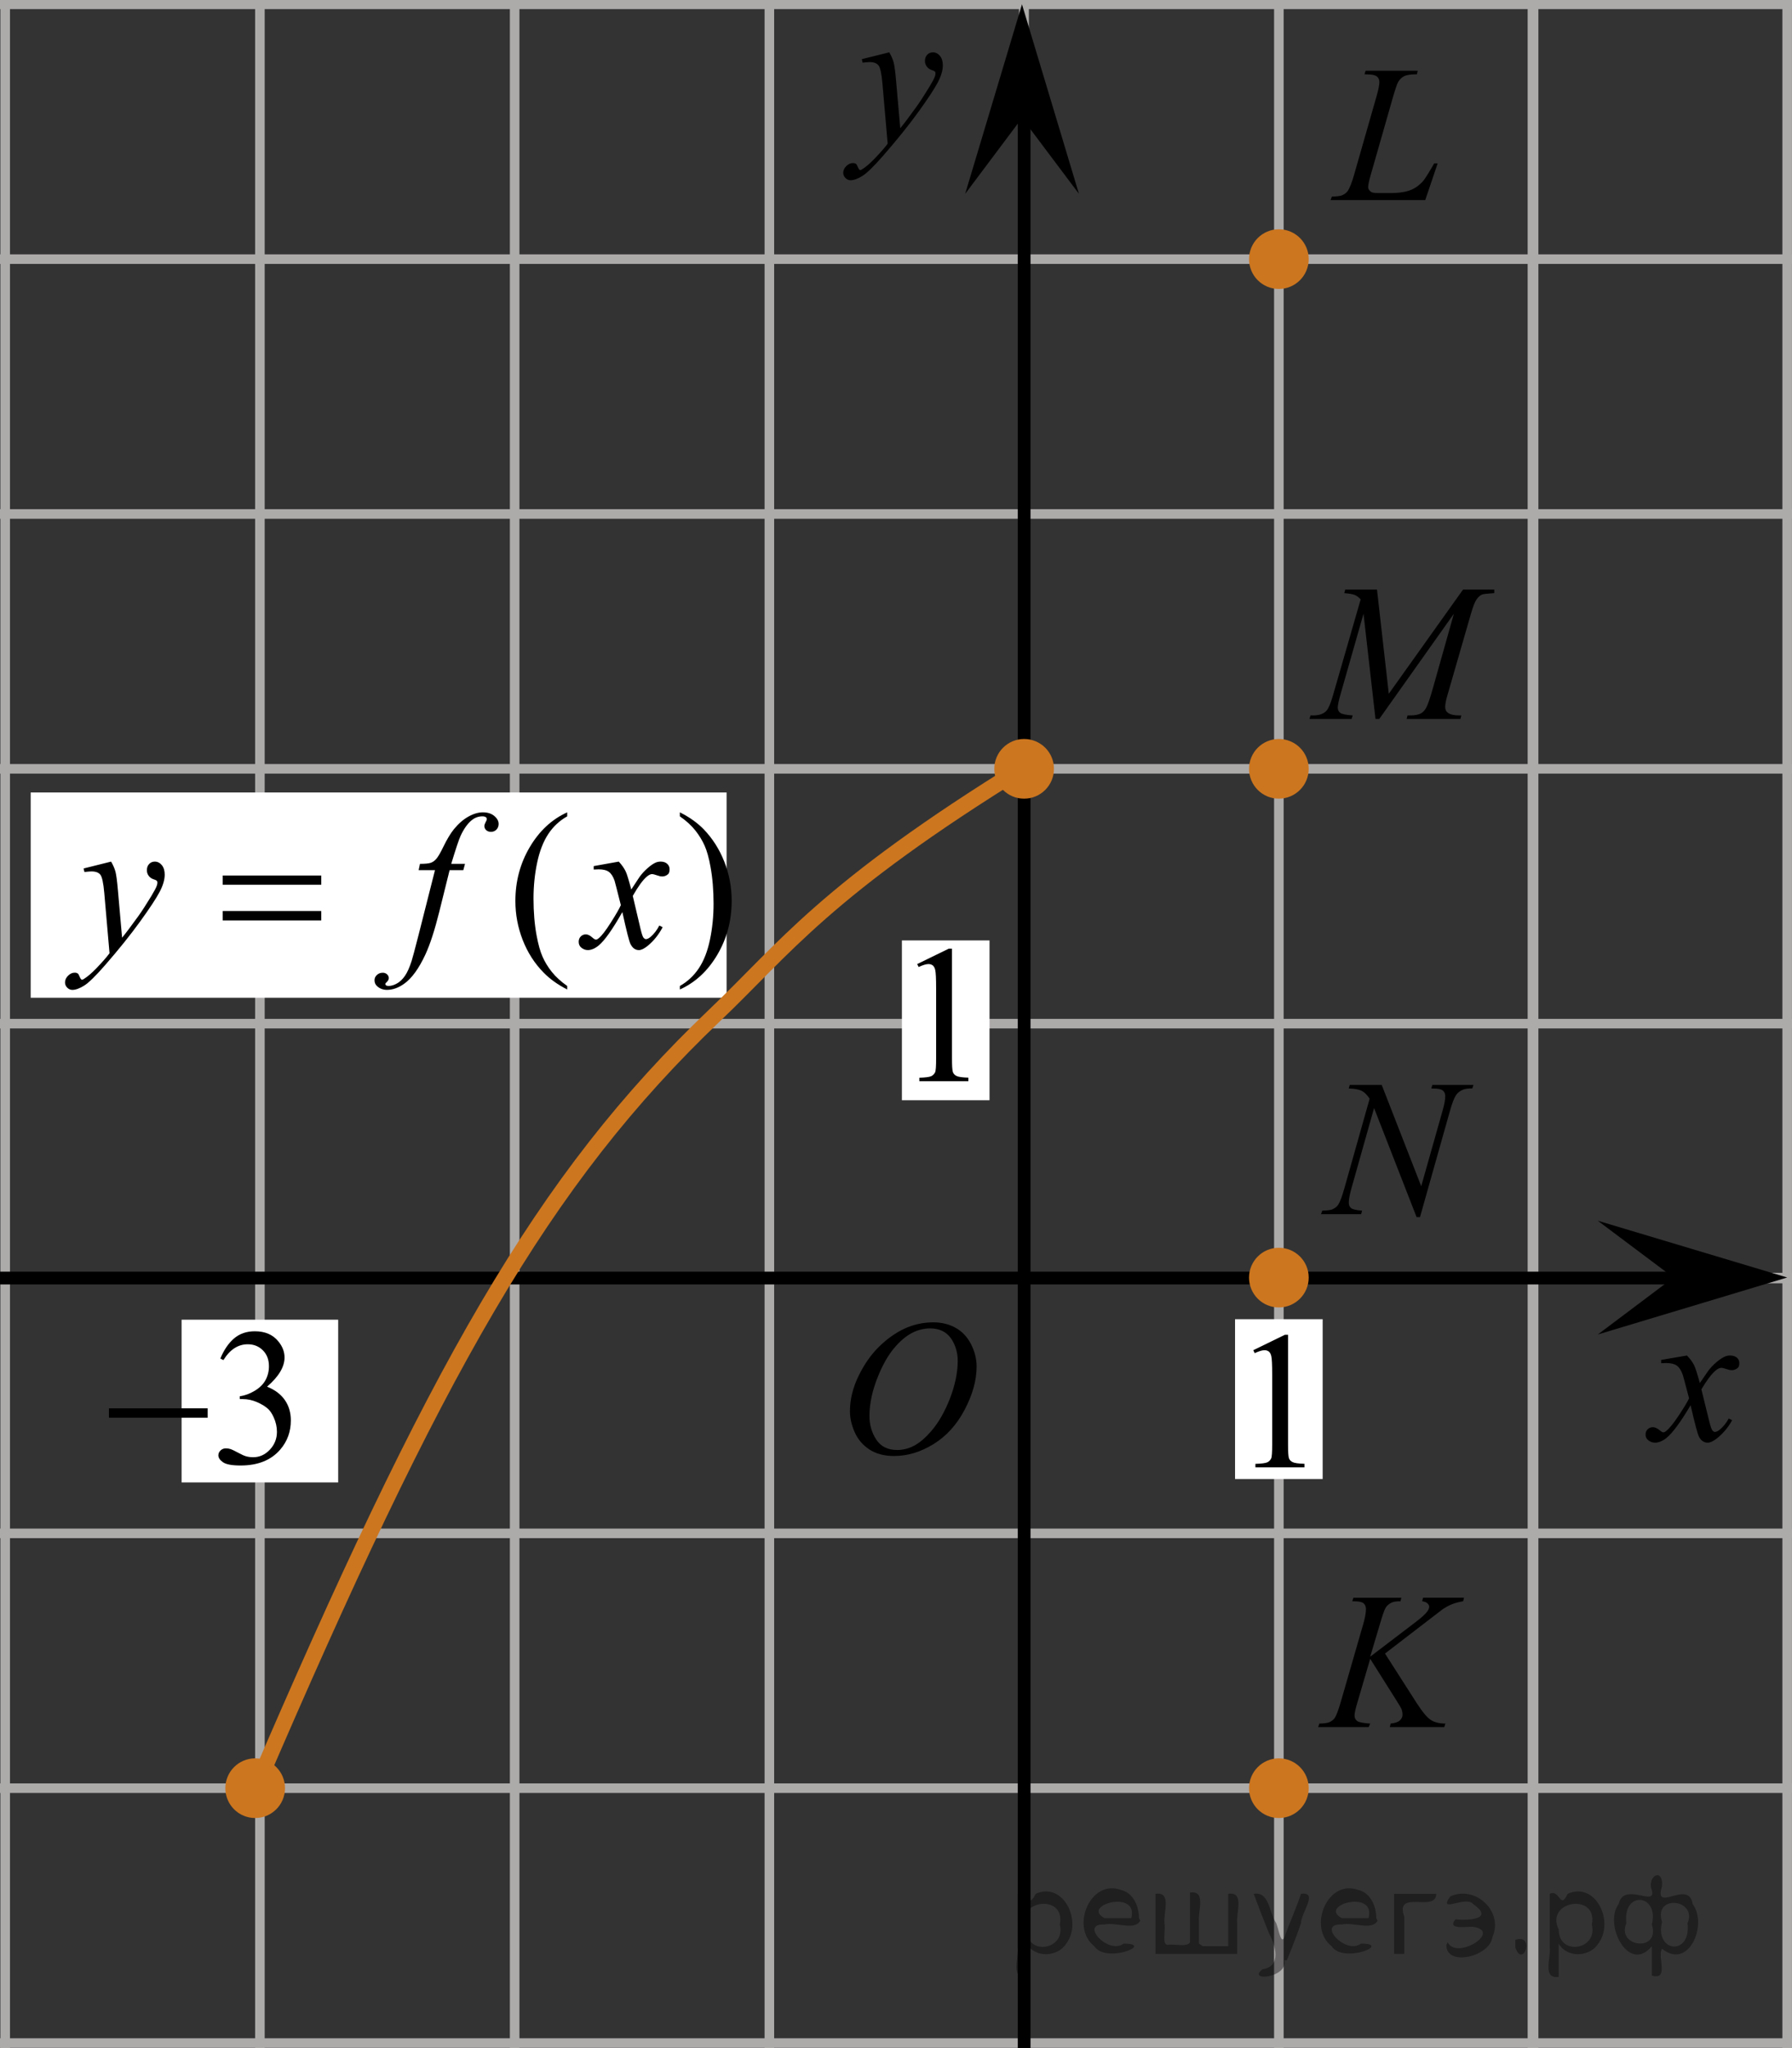 <?xml version="1.0" encoding="utf-8"?>
<!-- Generator: Adobe Illustrator 16.0.0, SVG Export Plug-In . SVG Version: 6.00 Build 0)  -->
<!DOCTYPE svg PUBLIC "-//W3C//DTD SVG 1.1//EN" "http://www.w3.org/Graphics/SVG/1.1/DTD/svg11.dtd">
<svg version="1.1" id="Слой_1" xmlns="http://www.w3.org/2000/svg" xmlns:xlink="http://www.w3.org/1999/xlink" x="0px" y="0px"
	 width="140.458px" height="160.46px" viewBox="-98.771 -49.582 140.458 160.46"
	 enable-background="new -98.771 -49.582 140.458 160.46" xml:space="preserve">
<rect x="-98.771" y="-49.582" width="140.458" height="160.46" fill="#333333" stroke="none"/>
<g>
	<g>
		
			<line fill="none" stroke="#ADAAAA" stroke-width="0.75" stroke-miterlimit="10" x1="-201.134" y1="-89.179" x2="246.566" y2="-89.179"/>
		
			<line fill="none" stroke="#ADAAAA" stroke-width="0.75" stroke-miterlimit="10" x1="-201.134" y1="-69.212" x2="246.566" y2="-69.212"/>
		
			<line fill="none" stroke="#ADAAAA" stroke-width="0.75" stroke-miterlimit="10" x1="-201.134" y1="-49.244" x2="246.566" y2="-49.244"/>
		
			<line fill="none" stroke="#ADAAAA" stroke-width="0.75" stroke-miterlimit="10" x1="-201.134" y1="-29.279" x2="246.566" y2="-29.279"/>
		
			<line fill="none" stroke="#ADAAAA" stroke-width="0.75" stroke-miterlimit="10" x1="-201.134" y1="-9.312" x2="246.566" y2="-9.312"/>
		
			<line fill="none" stroke="#ADAAAA" stroke-width="0.75" stroke-miterlimit="10" x1="-201.134" y1="10.655" x2="246.566" y2="10.655"/>
		
			<line fill="none" stroke="#ADAAAA" stroke-width="0.75" stroke-miterlimit="10" x1="-201.134" y1="30.621" x2="246.566" y2="30.621"/>
		
			<line fill="none" stroke="#ADAAAA" stroke-width="0.75" stroke-miterlimit="10" x1="-201.134" y1="50.588" x2="246.566" y2="50.588"/>
		
			<line fill="none" stroke="#ADAAAA" stroke-width="0.75" stroke-miterlimit="10" x1="-201.134" y1="70.556" x2="246.566" y2="70.556"/>
		
			<line fill="none" stroke="#ADAAAA" stroke-width="0.75" stroke-miterlimit="10" x1="-201.134" y1="90.521" x2="246.566" y2="90.521"/>
		
			<line fill="none" stroke="#ADAAAA" stroke-width="0.75" stroke-miterlimit="10" x1="-201.134" y1="110.49" x2="246.566" y2="110.49"/>
		
			<line fill="none" stroke="#ADAAAA" stroke-width="0.75" stroke-miterlimit="10" x1="-201.134" y1="130.457" x2="246.566" y2="130.457"/>
	</g>
	<g>
		
			<line fill="none" stroke="#ADAAAA" stroke-width="0.75" stroke-miterlimit="10" x1="-198.198" y1="137.003" x2="-198.198" y2="-94.679"/>
		
			<line fill="none" stroke="#ADAAAA" stroke-width="0.75" stroke-miterlimit="10" x1="-178.232" y1="137.003" x2="-178.232" y2="-94.679"/>
		
			<line fill="none" stroke="#ADAAAA" stroke-width="0.75" stroke-miterlimit="10" x1="-158.264" y1="137.003" x2="-158.264" y2="-94.679"/>
		
			<line fill="none" stroke="#ADAAAA" stroke-width="0.75" stroke-miterlimit="10" x1="-138.301" y1="137.003" x2="-138.301" y2="-94.679"/>
		
			<line fill="none" stroke="#ADAAAA" stroke-width="0.75" stroke-miterlimit="10" x1="-118.335" y1="137.003" x2="-118.335" y2="-94.679"/>
		
			<line fill="none" stroke="#ADAAAA" stroke-width="0.75" stroke-miterlimit="10" x1="-98.365" y1="137.003" x2="-98.365" y2="-94.679"/>
		
			<line fill="none" stroke="#ADAAAA" stroke-width="0.75" stroke-miterlimit="10" x1="-78.4" y1="137.003" x2="-78.4" y2="-94.679"/>
		
			<line fill="none" stroke="#ADAAAA" stroke-width="0.75" stroke-miterlimit="10" x1="-58.432" y1="137.003" x2="-58.432" y2="-94.679"/>
		
			<line fill="none" stroke="#ADAAAA" stroke-width="0.75" stroke-miterlimit="10" x1="-38.468" y1="137.003" x2="-38.468" y2="-94.679"/>
		
			<line fill="none" stroke="#ADAAAA" stroke-width="0.75" stroke-miterlimit="10" x1="-18.502" y1="137.003" x2="-18.502" y2="-94.679"/>
		
			<line fill="none" stroke="#ADAAAA" stroke-width="0.75" stroke-miterlimit="10" x1="1.467" y1="137.003" x2="1.467" y2="-94.679"/>
		
			<line fill="none" stroke="#ADAAAA" stroke-width="0.75" stroke-miterlimit="10" x1="21.434" y1="137.003" x2="21.434" y2="-94.679"/>
		<g>
			
				<line fill="none" stroke="#ADAAAA" stroke-width="0.75" stroke-miterlimit="10" x1="21.342" y1="137.652" x2="21.342" y2="-94.031"/>
			
				<line fill="none" stroke="#ADAAAA" stroke-width="0.75" stroke-miterlimit="10" x1="41.309" y1="137.652" x2="41.309" y2="-94.031"/>
			
				<line fill="none" stroke="#ADAAAA" stroke-width="0.75" stroke-miterlimit="10" x1="61.278" y1="137.652" x2="61.278" y2="-94.031"/>
			
				<line fill="none" stroke="#ADAAAA" stroke-width="0.75" stroke-miterlimit="10" x1="81.24" y1="137.652" x2="81.24" y2="-94.031"/>
			
				<line fill="none" stroke="#ADAAAA" stroke-width="0.75" stroke-miterlimit="10" x1="101.207" y1="137.652" x2="101.207" y2="-94.031"/>
			
				<line fill="none" stroke="#ADAAAA" stroke-width="0.75" stroke-miterlimit="10" x1="121.176" y1="137.652" x2="121.176" y2="-94.031"/>
			
				<line fill="none" stroke="#ADAAAA" stroke-width="0.75" stroke-miterlimit="10" x1="141.143" y1="137.652" x2="141.143" y2="-94.031"/>
			
				<line fill="none" stroke="#ADAAAA" stroke-width="0.75" stroke-miterlimit="10" x1="161.107" y1="137.652" x2="161.107" y2="-94.031"/>
			
				<line fill="none" stroke="#ADAAAA" stroke-width="0.75" stroke-miterlimit="10" x1="181.076" y1="137.652" x2="181.076" y2="-94.031"/>
			
				<line fill="none" stroke="#ADAAAA" stroke-width="0.75" stroke-miterlimit="10" x1="201.043" y1="137.652" x2="201.043" y2="-94.031"/>
			
				<line fill="none" stroke="#ADAAAA" stroke-width="0.75" stroke-miterlimit="10" x1="221.01" y1="137.652" x2="221.01" y2="-94.031"/>
			
				<line fill="none" stroke="#ADAAAA" stroke-width="0.75" stroke-miterlimit="10" x1="240.975" y1="137.652" x2="240.975" y2="-94.031"/>
		</g>
	</g>
</g>
<line fill="none" stroke="#ADAAAA" stroke-width="0.75" stroke-miterlimit="10" x1="-78.55" y1="50.517" x2="61.58" y2="50.517"/>
<line fill="none" stroke="#ADAAAA" stroke-width="0.75" stroke-miterlimit="10" x1="-18.527" y1="90.611" x2="-18.527" y2="-49.511"/>
<line fill="none" stroke="#000000" stroke-miterlimit="10" x1="-18.499" y1="130.457" x2="-18.499" y2="-41.819"/>
<polygon points="-18.665,-40.335 -23.12,-34.395 -18.668,-49.244 -14.204,-34.399 "/>
<line fill="none" stroke="#000000" stroke-miterlimit="10" x1="-122.304" y1="50.552" x2="33.884" y2="50.552"/>
<g>
	<g>
		<g>
			<g>
				<g>
					<g>
						<g>
							<g>
								<g>
									<g>
										<g>
											<g>
												<g>
													<g>
														<g>
															<g>
																<g>
																	<g>
																		<g>
																			<g>
																				<defs>
																					<rect id="SVGID_1_" x="-35.1" y="50.517" width="16.439" height="17.872"/>
																				</defs>
																				<clipPath id="SVGID_2_">
																					<use xlink:href="#SVGID_1_"  overflow="visible"/>
																				</clipPath>
																				<g clip-path="url(#SVGID_2_)">
																					<path d="M-25.618,54.023c0.66,0,1.247,0.145,1.76,0.435c0.513,0.287,0.908,0.715,1.196,1.274
																						c0.288,0.562,0.438,1.145,0.438,1.755c0,1.07-0.312,2.195-0.935,3.379
																						c-0.619,1.181-1.438,2.075-2.438,2.694c-1,0.617-2.027,0.935-3.103,0.935
																						c-0.771,0-1.414-0.174-1.938-0.517c-0.52-0.346-0.895-0.793-1.145-1.355
																						c-0.245-0.562-0.368-1.103-0.368-1.632c0-0.939,0.23-1.853,0.676-2.771
																						c0.445-0.912,0.98-1.679,1.605-2.29c0.623-0.611,1.289-1.084,1.994-1.415
																						C-27.162,54.19-26.412,54.023-25.618,54.023z M-25.868,54.496c-0.488,0-0.98,0.123-1.439,0.367
																						c-0.464,0.244-0.938,0.645-1.395,1.194c-0.462,0.555-0.875,1.277-1.241,2.177
																						c-0.452,1.103-0.68,2.146-0.68,3.123c0,0.695,0.181,1.312,0.535,1.853
																						c0.353,0.54,0.901,0.814,1.645,0.814c0.443,0,0.893-0.111,1.313-0.332
																						c0.434-0.225,0.875-0.605,1.346-1.141c0.584-0.676,1.07-1.534,1.478-2.579
																						c0.397-1.05,0.602-2.022,0.602-2.931c0-0.671-0.186-1.265-0.535-1.774
																						C-24.61,54.756-25.15,54.496-25.868,54.496z"/>
																				</g>
																			</g>
																		</g>
																	</g>
																</g>
															</g>
														</g>
													</g>
												</g>
											</g>
										</g>
									</g>
								</g>
							</g>
						</g>
					</g>
				</g>
			</g>
		</g>
	</g>
</g>
<g>
	<g>
		<path d="M-29.069-45.482c0.168,0.287,0.282,0.559,0.348,0.81c0.062,0.251,0.129,0.744,0.19,1.477l0.322,3.661
			c0.295-0.354,0.722-0.923,1.279-1.696c0.271-0.377,0.604-0.892,1-1.54c0.238-0.397,0.388-0.676,0.44-0.833
			c0.028-0.078,0.044-0.161,0.044-0.244c0-0.058-0.019-0.102-0.053-0.136c-0.033-0.032-0.124-0.074-0.271-0.123
			c-0.145-0.048-0.266-0.135-0.358-0.262c-0.095-0.127-0.146-0.271-0.146-0.435c0-0.204,0.062-0.367,0.18-0.491
			c0.115-0.124,0.265-0.188,0.439-0.188c0.216,0,0.398,0.093,0.553,0.271c0.15,0.181,0.23,0.431,0.23,0.748
			c0,0.392-0.132,0.84-0.397,1.343c-0.267,0.503-0.772,1.276-1.527,2.318s-1.669,2.178-2.743,3.408
			c-0.739,0.848-1.289,1.383-1.647,1.603c-0.355,0.221-0.665,0.331-0.92,0.331c-0.148,0-0.284-0.059-0.398-0.175
			c-0.115-0.117-0.174-0.252-0.174-0.406c0-0.192,0.08-0.37,0.237-0.527c0.159-0.156,0.332-0.236,0.521-0.236
			c0.099,0,0.18,0.021,0.242,0.065c0.038,0.024,0.081,0.098,0.129,0.212c0.047,0.117,0.089,0.195,0.129,0.234
			c0.021,0.025,0.055,0.037,0.088,0.037c0.028,0,0.081-0.025,0.153-0.074c0.271-0.169,0.585-0.436,0.94-0.804
			c0.471-0.486,0.817-0.883,1.044-1.19l-0.411-4.718c-0.066-0.779-0.172-1.253-0.31-1.421
			c-0.137-0.168-0.366-0.253-0.69-0.253c-0.103,0-0.287,0.015-0.552,0.044l-0.065-0.275L-29.069-45.482z"/>
	</g>
</g>
<path fill="none" stroke="#0A990A" stroke-width="1.25" stroke-linecap="round" stroke-linejoin="round" stroke-miterlimit="8" d="
	M-78.763-49.818"/>
<path fill="none" stroke="#0A990A" stroke-width="1.25" stroke-linecap="round" stroke-linejoin="round" stroke-miterlimit="8" d="
	M-78.763-49.818"/>
<path fill="none" stroke="#0A990A" stroke-width="1.25" stroke-linecap="round" stroke-linejoin="round" stroke-miterlimit="8" d="
	M-81.951-54.271"/>
<path fill="none" stroke="#0A990A" stroke-width="1.25" stroke-linecap="round" stroke-linejoin="round" stroke-miterlimit="8" d="
	M-80.903-52.52"/>
<path fill="#CC761F" d="M-18.502,8.317c-1.285,0-2.335,1.045-2.335,2.338c0,1.29,1.041,2.338,2.335,2.338
	c1.291,0,2.341-1.044,2.341-2.338C-16.158,9.362-17.208,8.317-18.502,8.317L-18.502,8.317z"/>
<g>
	<g>
		<path d="M33.454,56.622c0.248,0.255,0.436,0.51,0.564,0.767c0.09,0.177,0.237,0.639,0.445,1.389l0.669-0.971
			c0.179-0.235,0.394-0.46,0.645-0.673c0.254-0.215,0.478-0.358,0.668-0.438c0.121-0.049,0.259-0.074,0.402-0.074
			c0.217,0,0.389,0.059,0.52,0.168c0.129,0.112,0.19,0.25,0.19,0.412c0,0.19-0.037,0.315-0.113,0.382
			c-0.141,0.123-0.303,0.186-0.482,0.186c-0.105,0-0.221-0.022-0.342-0.066c-0.238-0.078-0.397-0.118-0.478-0.118
			c-0.121,0-0.267,0.069-0.434,0.206c-0.312,0.255-0.688,0.748-1.124,1.48l0.623,2.529
			c0.097,0.388,0.179,0.617,0.242,0.693c0.064,0.077,0.132,0.115,0.194,0.115c0.104,0,0.229-0.057,0.371-0.169
			c0.277-0.229,0.519-0.521,0.713-0.881l0.269,0.131c-0.317,0.579-0.726,1.059-1.213,1.439
			c-0.278,0.217-0.517,0.323-0.705,0.323c-0.283,0-0.513-0.152-0.679-0.463c-0.105-0.19-0.325-1.014-0.659-2.471
			c-0.789,1.328-1.423,2.184-1.895,2.563c-0.31,0.245-0.606,0.369-0.895,0.369c-0.202,0-0.39-0.069-0.556-0.213
			c-0.121-0.106-0.185-0.252-0.185-0.435c0-0.161,0.058-0.296,0.167-0.403c0.109-0.108,0.247-0.162,0.409-0.162
			s0.334,0.079,0.519,0.234c0.131,0.111,0.231,0.17,0.301,0.17c0.064,0,0.143-0.04,0.235-0.119
			c0.236-0.189,0.564-0.588,0.972-1.206c0.411-0.619,0.68-1.065,0.807-1.338
			c-0.312-1.191-0.48-1.821-0.512-1.891c-0.113-0.317-0.269-0.546-0.453-0.678
			c-0.189-0.131-0.464-0.197-0.826-0.197c-0.116,0-0.25,0.005-0.398,0.016v-0.262L33.454,56.622z"/>
	</g>
</g>
<polygon points="32.4,50.513 26.459,46.059 41.309,50.509 26.467,54.974 "/>
<rect x="-28.079" y="24.1" fill="#FFFFFF" width="6.867" height="12.521"/>
<g>
	<g>
		<path d="M-26.88,25.952l2.478-1.209h0.248v8.598c0,0.569,0.021,0.927,0.068,1.065
			c0.047,0.142,0.145,0.248,0.297,0.317c0.145,0.073,0.457,0.116,0.919,0.128v0.279h-3.842v-0.273
			c0.478-0.014,0.793-0.055,0.938-0.123c0.145-0.071,0.23-0.176,0.295-0.296c0.06-0.12,0.082-0.486,0.082-1.103
			v-5.496c0-0.74-0.021-1.217-0.071-1.427c-0.033-0.16-0.104-0.277-0.189-0.353
			c-0.098-0.071-0.203-0.107-0.338-0.107c-0.189,0-0.439,0.077-0.771,0.23L-26.88,25.952z"/>
	</g>
</g>
<rect x="-84.536" y="53.816" fill="#FFFFFF" width="12.271" height="12.75"/>
<rect x="-96.365" y="12.508" fill="#FFFFFF" width="54.544" height="16.083"/>
<g>
	<g>
		<g>
			<defs>
				<rect id="SVGID_3_" x="-96.365" y="10.784" width="58.911" height="20.837"/>
			</defs>
			<clipPath id="SVGID_4_">
				<use xlink:href="#SVGID_3_"  overflow="visible"/>
			</clipPath>
			<g clip-path="url(#SVGID_4_)">
				<path d="M-54.313,27.669v0.275c-0.74-0.378-1.358-0.82-1.855-1.328c-0.707-0.721-1.252-1.571-1.634-2.553
					c-0.382-0.98-0.573-1.997-0.573-3.052c0-1.542,0.375-2.948,1.126-4.22c0.75-1.27,1.728-2.18,2.936-2.727
					v0.314c-0.604,0.338-1.099,0.801-1.486,1.388s-0.677,1.332-0.868,2.231c-0.191,0.901-0.287,1.84-0.287,2.822
					c0,1.065,0.081,2.031,0.243,2.901c0.127,0.686,0.281,1.237,0.463,1.652c0.182,0.415,0.426,0.815,0.732,1.198
					C-55.209,26.955-54.808,27.32-54.313,27.669z"/>
				<path d="M-45.483,14.379v-0.314c0.746,0.372,1.366,0.814,1.862,1.32c0.701,0.727,1.243,1.578,1.626,2.556
					c0.383,0.978,0.574,1.996,0.574,3.056c0,1.542-0.374,2.948-1.122,4.22c-0.748,1.27-1.728,2.18-2.94,2.727
					v-0.275c0.604-0.344,1.101-0.808,1.49-1.392c0.39-0.585,0.68-1.328,0.868-2.231
					c0.19-0.902,0.284-1.844,0.284-2.824c0-1.06-0.081-2.026-0.243-2.902c-0.123-0.686-0.277-1.236-0.46-1.649
					c-0.184-0.412-0.427-0.81-0.732-1.193C-44.58,15.093-44.982,14.727-45.483,14.379z"/>
			</g>
		</g>
	</g>
	<g>
		<g>
			<defs>
				<rect id="SVGID_5_" x="-96.365" y="10.784" width="58.911" height="20.837"/>
			</defs>
			<clipPath id="SVGID_6_">
				<use xlink:href="#SVGID_5_"  overflow="visible"/>
			</clipPath>
			<g clip-path="url(#SVGID_6_)">
				<path d="M-90.062,17.924c0.166,0.288,0.282,0.559,0.346,0.81s0.128,0.745,0.191,1.481l0.323,3.671
					c0.295-0.358,0.722-0.927,1.282-1.702c0.27-0.377,0.603-0.893,1-1.544c0.24-0.398,0.388-0.677,0.441-0.836
					c0.03-0.079,0.045-0.161,0.045-0.246c0-0.055-0.018-0.1-0.052-0.134c-0.034-0.036-0.124-0.077-0.269-0.123
					c-0.144-0.048-0.265-0.135-0.36-0.262s-0.144-0.273-0.144-0.436c0-0.203,0.059-0.368,0.177-0.492
					c0.117-0.124,0.265-0.186,0.441-0.186c0.216,0,0.399,0.091,0.552,0.273c0.151,0.182,0.228,0.432,0.228,0.75
					c0,0.393-0.132,0.842-0.397,1.347c-0.266,0.505-0.775,1.279-1.531,2.324c-0.755,1.045-1.67,2.184-2.744,3.417
					c-0.741,0.851-1.291,1.387-1.648,1.608c-0.358,0.221-0.665,0.332-0.92,0.332c-0.152,0-0.286-0.059-0.401-0.176
					c-0.115-0.116-0.173-0.252-0.173-0.406c0-0.194,0.08-0.371,0.239-0.53s0.332-0.238,0.519-0.238
					c0.099,0,0.18,0.022,0.243,0.067c0.039,0.024,0.082,0.096,0.129,0.212c0.046,0.117,0.089,0.195,0.128,0.235
					c0.025,0.025,0.055,0.037,0.089,0.037c0.029,0,0.081-0.024,0.154-0.074c0.27-0.169,0.584-0.438,0.942-0.806
					c0.471-0.488,0.819-0.886,1.045-1.194l-0.412-4.731c-0.069-0.781-0.172-1.256-0.31-1.425
					c-0.137-0.169-0.368-0.254-0.691-0.254c-0.103,0-0.287,0.015-0.552,0.045l-0.066-0.276L-90.062,17.924z"/>
				<path d="M-62.324,18.102l-0.133,0.493h-1.074l-0.81,3.261c-0.358,1.438-0.719,2.548-1.082,3.335
					c-0.514,1.109-1.069,1.875-1.663,2.298c-0.451,0.323-0.902,0.485-1.353,0.485c-0.294,0-0.544-0.09-0.751-0.269
					c-0.151-0.125-0.227-0.286-0.227-0.485c0-0.159,0.062-0.297,0.188-0.414c0.125-0.119,0.278-0.175,0.46-0.175
					c0.132,0,0.244,0.042,0.335,0.126c0.091,0.085,0.136,0.181,0.136,0.291c0,0.109-0.052,0.212-0.154,0.306
					c-0.079,0.069-0.118,0.121-0.118,0.157c0,0.045,0.018,0.08,0.052,0.104c0.044,0.035,0.113,0.052,0.206,0.052
					c0.211,0,0.433-0.068,0.666-0.202c0.233-0.134,0.44-0.334,0.622-0.601c0.182-0.266,0.352-0.65,0.515-1.152
					c0.068-0.209,0.253-0.898,0.552-2.067l1.28-5.051h-1.28l0.103-0.493c0.407,0,0.691-0.028,0.854-0.086
					s0.31-0.167,0.445-0.329c0.135-0.16,0.31-0.464,0.525-0.907c0.29-0.597,0.567-1.06,0.832-1.388
					c0.363-0.442,0.744-0.774,1.145-0.996c0.399-0.222,0.776-0.332,1.129-0.332c0.373,0,0.673,0.096,0.898,0.287
					c0.226,0.191,0.338,0.399,0.338,0.623c0,0.174-0.056,0.321-0.169,0.44c-0.114,0.119-0.258,0.179-0.435,0.179
					c-0.151,0-0.275-0.045-0.371-0.134c-0.096-0.09-0.144-0.197-0.144-0.321c0-0.079,0.032-0.178,0.096-0.295
					c0.064-0.116,0.096-0.195,0.096-0.234c0-0.07-0.022-0.122-0.066-0.157c-0.064-0.05-0.157-0.074-0.279-0.074
					c-0.31,0-0.587,0.1-0.832,0.298c-0.328,0.264-0.623,0.677-0.883,1.24c-0.133,0.293-0.375,1.022-0.729,2.185
					h1.082V18.102L-62.324,18.102z"/>
				<path d="M-50.271,17.924c0.24,0.259,0.422,0.518,0.545,0.776c0.088,0.179,0.232,0.648,0.434,1.41l0.648-0.985
					c0.171-0.238,0.38-0.466,0.625-0.683s0.461-0.364,0.648-0.444c0.118-0.049,0.248-0.074,0.39-0.074
					c0.21,0,0.379,0.058,0.504,0.172s0.188,0.254,0.188,0.418c0,0.189-0.037,0.318-0.11,0.388
					c-0.138,0.124-0.295,0.186-0.471,0.186c-0.103,0-0.214-0.022-0.332-0.067c-0.231-0.079-0.385-0.119-0.463-0.119
					c-0.118,0-0.258,0.069-0.42,0.209c-0.304,0.259-0.667,0.759-1.089,1.5l0.604,2.566
					c0.093,0.393,0.172,0.628,0.235,0.705c0.064,0.077,0.128,0.115,0.191,0.115c0.102,0,0.223-0.057,0.361-0.171
					c0.269-0.23,0.501-0.527,0.691-0.895l0.258,0.134c-0.309,0.587-0.702,1.075-1.177,1.463
					c-0.271,0.219-0.498,0.328-0.685,0.328c-0.275,0-0.493-0.156-0.655-0.47
					c-0.102-0.194-0.316-1.03-0.64-2.507c-0.766,1.348-1.379,2.216-1.84,2.603
					c-0.299,0.249-0.589,0.373-0.868,0.373c-0.196,0-0.376-0.072-0.537-0.216c-0.118-0.109-0.177-0.257-0.177-0.44
					c0-0.164,0.054-0.301,0.161-0.41c0.108-0.109,0.241-0.165,0.398-0.165c0.157,0,0.324,0.08,0.501,0.239
					c0.127,0.114,0.226,0.172,0.294,0.172c0.059,0,0.135-0.04,0.229-0.12c0.231-0.189,0.544-0.597,0.941-1.224
					c0.398-0.626,0.657-1.079,0.78-1.357c-0.304-1.209-0.469-1.848-0.493-1.918
					c-0.112-0.323-0.26-0.552-0.441-0.686c-0.182-0.134-0.449-0.201-0.802-0.201
					c-0.113,0-0.243,0.005-0.391,0.015v-0.269L-50.271,17.924z"/>
			</g>
		</g>
	</g>
	<g>
		<g>
			<defs>
				<rect id="SVGID_7_" x="-96.365" y="10.784" width="58.911" height="20.837"/>
			</defs>
			<clipPath id="SVGID_8_">
				<use xlink:href="#SVGID_7_"  overflow="visible"/>
			</clipPath>
			<g clip-path="url(#SVGID_8_)">
				<path d="M-81.318,19.013h7.727v0.724h-7.727V19.013z M-81.318,21.795h7.727v0.739h-7.727V21.795z"/>
			</g>
		</g>
	</g>
</g>
<path fill="#CC761F" d="M-78.773,88.183c-1.285,0-2.335,1.045-2.335,2.338c0,1.291,1.041,2.338,2.335,2.338
	c1.291,0,2.341-1.043,2.341-2.338C-76.429,89.228-77.48,88.183-78.773,88.183L-78.773,88.183z"/>
<g>
	<g>
		<defs>
			<rect id="SVGID_9_" x="-93.029" y="51.152" width="20.582" height="18.078"/>
		</defs>
		<clipPath id="SVGID_10_">
			<use xlink:href="#SVGID_9_"  overflow="visible"/>
		</clipPath>
		<g clip-path="url(#SVGID_10_)">
			<path d="M-81.501,56.859c0.285-0.683,0.644-1.209,1.08-1.58c0.435-0.371,0.977-0.557,1.625-0.557
				c0.801,0,1.415,0.265,1.842,0.792c0.324,0.394,0.486,0.815,0.486,1.263c0,0.736-0.457,1.499-1.371,2.286
				c0.614,0.244,1.078,0.593,1.393,1.046c0.315,0.453,0.472,0.985,0.472,1.598c0,0.876-0.275,1.636-0.825,2.277
				c-0.717,0.837-1.756,1.255-3.117,1.255c-0.673,0-1.131-0.084-1.375-0.254c-0.243-0.169-0.365-0.351-0.365-0.545
				c0-0.144,0.058-0.272,0.173-0.381c0.116-0.109,0.254-0.164,0.416-0.164c0.123,0,0.248,0.019,0.376,0.06
				c0.084,0.024,0.273,0.115,0.567,0.273c0.295,0.158,0.498,0.25,0.612,0.281c0.182,0.055,0.376,0.082,0.582,0.082
				c0.501,0,0.937-0.196,1.308-0.589c0.371-0.394,0.557-0.86,0.557-1.398c0-0.393-0.086-0.776-0.258-1.149
				c-0.127-0.279-0.268-0.491-0.42-0.635c-0.211-0.198-0.501-0.379-0.87-0.541s-0.744-0.243-1.127-0.243h-0.236
				v-0.224c0.388-0.05,0.777-0.191,1.168-0.426s0.674-0.516,0.851-0.844c0.177-0.329,0.266-0.69,0.266-1.083
				c0-0.513-0.159-0.927-0.476-1.244s-0.711-0.474-1.183-0.474c-0.762,0-1.398,0.413-1.909,1.239L-81.501,56.859z"/>
		</g>
	</g>
	<g>
		<defs>
			<rect id="SVGID_11_" x="-93.029" y="51.152" width="20.582" height="18.078"/>
		</defs>
		<clipPath id="SVGID_12_">
			<use xlink:href="#SVGID_11_"  overflow="visible"/>
		</clipPath>
		<g clip-path="url(#SVGID_12_)">
			<path d="M-90.233,60.758h7.738v0.739h-7.738V60.758z"/>
		</g>
	</g>
</g>
<rect x="-1.967" y="53.777" fill="#FFFFFF" width="6.867" height="12.521"/>
<g>
	<g>
		<path d="M-0.539,56.206l2.478-1.209h0.248v8.598c0,0.569,0.021,0.927,0.068,1.065
			c0.047,0.142,0.145,0.248,0.297,0.317c0.145,0.073,0.457,0.116,0.919,0.128v0.279h-3.842v-0.273
			c0.478-0.014,0.793-0.055,0.938-0.123c0.145-0.071,0.23-0.176,0.295-0.296c0.06-0.12,0.082-0.486,0.082-1.103
			v-5.496c0-0.74-0.021-1.217-0.071-1.427c-0.033-0.16-0.104-0.277-0.189-0.353
			c-0.098-0.071-0.203-0.107-0.338-0.107c-0.189,0-0.439,0.077-0.771,0.23L-0.539,56.206z"/>
	</g>
</g>
<path fill="none" stroke="#CC761F" stroke-width="1.25" stroke-linecap="round" stroke-linejoin="round" stroke-miterlimit="10" d="
	M-78.77,90.611c14.135-32.863,22.434-47.708,36.044-60.674c5.424-5.168,8.647-9.816,24.225-19.413"/>
<path fill="#CC761F" d="M1.464-31.618c-1.285,0-2.335,1.045-2.335,2.338c0,1.29,1.041,2.338,2.335,2.338
	c1.291,0,2.341-1.044,2.341-2.338C3.808-30.573,2.758-31.618,1.464-31.618L1.464-31.618z"/>
<path fill="#CC761F" d="M1.464,8.317c-1.285,0-2.335,1.045-2.335,2.338c0,1.29,1.041,2.338,2.335,2.338
	c1.291,0,2.341-1.044,2.341-2.338C3.808,9.362,2.757,8.317,1.464,8.317L1.464,8.317z"/>
<path fill="#CC761F" d="M1.464,48.179c-1.285,0-2.335,1.045-2.335,2.338c0,1.29,1.041,2.338,2.335,2.338
	c1.291,0,2.341-1.044,2.341-2.338C3.808,49.224,2.757,48.179,1.464,48.179L1.464,48.179z"/>
<path fill="#CC761F" d="M1.464,88.183c-1.285,0-2.335,1.045-2.335,2.338c0,1.291,1.041,2.338,2.335,2.338
	c1.291,0,2.341-1.043,2.341-2.338C3.808,89.228,2.758,88.183,1.464,88.183L1.464,88.183z"/>
<g>
	<defs>
		<polygon id="SVGID_13_" points="1.974,88.521 19.861,88.521 19.861,71.822 1.974,71.822 1.974,88.521 		"/>
	</defs>
	<clipPath id="SVGID_14_">
		<use xlink:href="#SVGID_13_"  overflow="visible"/>
	</clipPath>
	<g clip-path="url(#SVGID_14_)">
		<path d="M9.786,79.972l2.483,3.879c0.444,0.688,0.81,1.128,1.102,1.319c0.29,0.192,0.672,0.288,1.145,0.288
			l-0.082,0.276h-4.271l0.066-0.276c0.34-0.035,0.58-0.117,0.721-0.246c0.14-0.131,0.21-0.277,0.21-0.441
			c0-0.15-0.025-0.295-0.074-0.434c-0.04-0.1-0.183-0.344-0.429-0.732L8.625,80.384l-0.983,3.356
			c-0.163,0.537-0.244,0.898-0.244,1.084c0,0.19,0.069,0.333,0.207,0.433c0.138,0.101,0.477,0.167,1.02,0.202
			l-0.118,0.276H4.546l0.096-0.276c0.384-0.01,0.643-0.045,0.776-0.105c0.197-0.089,0.342-0.203,0.436-0.344
			c0.128-0.203,0.286-0.627,0.473-1.27l1.767-6.121c0.133-0.469,0.199-0.845,0.199-1.129
			c0-0.199-0.062-0.352-0.189-0.456c-0.126-0.104-0.371-0.157-0.735-0.157H7.221l0.088-0.276h3.762l-0.074,0.276
			c-0.31-0.004-0.542,0.03-0.695,0.105c-0.212,0.103-0.367,0.238-0.465,0.403
			c-0.099,0.164-0.244,0.575-0.436,1.233L8.625,80.219l3.562-2.713c0.473-0.358,0.783-0.644,0.931-0.853
			c0.089-0.129,0.133-0.246,0.133-0.352c0-0.089-0.045-0.176-0.137-0.262c-0.091-0.084-0.23-0.139-0.417-0.164
			l0.074-0.276h3.208l-0.067,0.276c-0.35,0.06-0.644,0.139-0.883,0.236c-0.239,0.097-0.484,0.231-0.735,0.399
			c-0.074,0.05-0.555,0.419-1.441,1.106L9.786,79.972z"/>
	</g>
</g>
<g>
	<defs>
		<polygon id="SVGID_15_" points="3.046,-31.118 16.789,-31.118 16.789,-47.816 3.046,-47.816 3.046,-31.118 		"/>
	</defs>
	<clipPath id="SVGID_16_">
		<use xlink:href="#SVGID_15_"  overflow="visible"/>
	</clipPath>
	<g clip-path="url(#SVGID_16_)">
		<path d="M12.939-33.903H5.52l0.103-0.276c0.394-0.01,0.657-0.043,0.79-0.097c0.206-0.09,0.359-0.207,0.458-0.352
			c0.152-0.229,0.315-0.643,0.487-1.241l1.764-6.165C9.27-42.543,9.344-42.917,9.344-43.156
			c0-0.19-0.067-0.336-0.203-0.441c-0.136-0.104-0.39-0.157-0.764-0.157c-0.084,0-0.15-0.002-0.199-0.007
			l0.088-0.277h4.082l-0.059,0.277c-0.458,0-0.783,0.045-0.975,0.134c-0.192,0.09-0.352,0.237-0.48,0.441
			c-0.088,0.135-0.234,0.553-0.435,1.256l-1.734,6.061c-0.133,0.459-0.2,0.777-0.2,0.957
			c0,0.12,0.066,0.234,0.2,0.344c0.084,0.075,0.273,0.112,0.568,0.112h0.967c0.704,0,1.262-0.089,1.676-0.269
			c0.305-0.134,0.585-0.336,0.841-0.606c0.138-0.149,0.381-0.52,0.731-1.113l0.192-0.336h0.273L12.939-33.903z"/>
	</g>
</g>
<g>
	<defs>
		<polygon id="SVGID_17_" points="1.592,9.524 22.243,9.524 22.243,-7.174 1.592,-7.174 1.592,9.524 		"/>
	</defs>
	<clipPath id="SVGID_18_">
		<use xlink:href="#SVGID_17_"  overflow="visible"/>
	</clipPath>
	<g clip-path="url(#SVGID_18_)">
		<path d="M9.159-3.388l0.924,8.162l5.819-8.162h2.448v0.277c-0.533,0.035-0.846,0.07-0.94,0.104
			c-0.163,0.065-0.311,0.194-0.447,0.389s-0.282,0.568-0.44,1.121l-1.856,6.428
			c-0.108,0.373-0.163,0.667-0.163,0.882c0,0.194,0.066,0.341,0.2,0.441c0.187,0.144,0.483,0.217,0.887,0.217
			h0.177l-0.066,0.276H11.481l0.074-0.276h0.2c0.374,0,0.66-0.055,0.857-0.165
			c0.153-0.08,0.29-0.231,0.411-0.452c0.121-0.222,0.29-0.714,0.506-1.476l1.656-5.875L9.337,6.747H9.041
			l-0.939-8.244L6.312,4.774C6.16,5.307,6.083,5.666,6.083,5.85c0,0.185,0.067,0.325,0.2,0.422
			C6.416,6.37,6.739,6.436,7.252,6.471L7.17,6.747H3.865l0.082-0.276H4.146c0.488,0,0.84-0.124,1.057-0.374
			c0.158-0.179,0.323-0.568,0.496-1.165L7.88-2.625C7.717-2.794,7.562-2.909,7.414-2.969
			C7.266-3.029,6.993-3.076,6.593-3.111l0.074-0.277H9.159z"/>
	</g>
</g>
<g>
	<defs>
		<polygon id="SVGID_19_" points="1.974,49.726 19.861,49.726 19.861,31.648 1.974,31.648 1.974,49.726 		"/>
	</defs>
	<clipPath id="SVGID_20_">
		<use xlink:href="#SVGID_19_"  overflow="visible"/>
	</clipPath>
	<g clip-path="url(#SVGID_20_)">
		<path d="M9.528,35.419l3.097,7.939l1.677-5.931c0.138-0.488,0.207-0.866,0.207-1.135
			c0-0.184-0.064-0.329-0.192-0.433c-0.128-0.104-0.367-0.157-0.717-0.157c-0.059,0-0.121-0.002-0.185-0.007
			l0.082-0.276h3.222l-0.089,0.276c-0.335-0.005-0.584,0.03-0.747,0.104c-0.231,0.104-0.404,0.239-0.517,0.403
			c-0.158,0.234-0.318,0.642-0.48,1.225l-2.357,8.351h-0.266l-3.333-8.544l-1.781,6.311
			c-0.133,0.478-0.2,0.844-0.2,1.098c0,0.19,0.06,0.333,0.181,0.43s0.408,0.163,0.861,0.198L7.917,45.547
			H4.769l0.103-0.276c0.394-0.01,0.658-0.045,0.791-0.104c0.202-0.09,0.352-0.206,0.451-0.351
			c0.143-0.219,0.303-0.643,0.48-1.27l1.988-7.043c-0.192-0.299-0.398-0.504-0.617-0.616
			c-0.219-0.112-0.56-0.176-1.023-0.19l0.082-0.276H9.528z"/>
	</g>
</g>
<g style="stroke:none;fill:#000;fill-opacity:0.4" > <path d="m -18.3,102.8 c 0,0.8 0,1.6 0,2.5 -1.3,0.2 -0.6,-1.5 -0.7,-2.3 0,-1.4 0,-2.8 0,-4.2 0.8,-0.4 0.8,1.3 1.4,0.0 2.2,-1.0 3.7,2.2 2.4,3.9 -0.6,1.0 -2.4,1.2 -3.1,0.0 z m 2.6,-1.6 c 0.5,-2.5 -3.7,-1.9 -2.6,0.4 0.0,2.1 3.1,1.6 2.6,-0.4 z" /> <path d="m -9.4,100.9 c -0.4,0.8 -1.9,0.1 -2.8,0.3 -2.0,-0.1 0.3,2.4 1.5,1.5 2.5,0.0 -1.4,1.6 -2.3,0.2 -1.9,-1.5 -0.3,-5.3 2.1,-4.4 0.9,0.2 1.4,1.2 1.4,2.2 z m -0.7,-0.2 c 0.6,-2.3 -4.0,-1.0 -2.1,0.0 0.7,0 1.4,-0.0 2.1,-0.0 z" /> <path d="m -4.5,102.9 c 0.6,0 1.3,0 2.0,0 0,-1.3 0,-2.7 0,-4.1 1.3,-0.2 0.6,1.5 0.7,2.3 0,0.8 0,1.6 0,2.4 -2.1,0 -4.2,0 -6.4,0 0,-1.5 0,-3.1 0,-4.7 1.3,-0.2 0.6,1.5 0.7,2.3 0.1,0.5 -0.2,1.6 0.2,1.7 0.5,-0.1 1.6,0.2 1.8,-0.2 0,-1.3 0,-2.6 0,-3.9 1.3,-0.2 0.6,1.5 0.7,2.3 0,0.5 0,1.1 0,1.7 z" /> <path d="m 1.9,104.0 c 0.3,1.4 -3.0,1.7 -1.7,0.7 1.5,-0.2 1.0,-1.9 0.5,-2.8 -0.4,-1.0 -0.8,-2.0 -1.2,-3.1 1.2,-0.2 1.2,1.4 1.7,2.2 0.2,0.2 0.4,1.9 0.7,1.2 0.4,-1.1 0.9,-2.2 1.3,-3.4 1.4,-0.2 0.0,1.5 -0.0,2.3 -0.3,0.9 -0.7,1.9 -1.1,2.9 z" /> <path d="m 9.2,100.9 c -0.4,0.8 -1.9,0.1 -2.8,0.3 -2.0,-0.1 0.3,2.4 1.5,1.5 2.5,0.0 -1.4,1.6 -2.3,0.2 -1.9,-1.5 -0.3,-5.3 2.1,-4.4 0.9,0.2 1.4,1.2 1.4,2.2 z m -0.7,-0.2 c 0.6,-2.3 -4.0,-1.0 -2.1,0.0 0.7,0 1.4,-0.0 2.1,-0.0 z" /> <path d="m 10.5,103.5 c 0,-1.5 0,-3.1 0,-4.7 1.1,0 2.2,0 3.3,0 0.0,1.5 -3.3,-0.4 -2.5,1.8 0,0.9 0,1.9 0,2.9 -0.2,0 -0.5,0 -0.7,0 z" /> <path d="m 14.7,102.6 c 0.7,1.4 4.2,-0.8 2.1,-1.2 -0.5,-0.1 -2.2,0.3 -1.5,-0.6 1.0,0.1 3.1,0.0 1.4,-1.2 -0.6,-0.7 -2.8,0.8 -1.8,-0.6 2.0,-0.9 4.2,1.2 3.3,3.2 -0.2,1.5 -3.5,2.3 -3.6,0.7 l 0,-0.1 0,-0.0 0,0 z" /> <path d="m 20.0,102.4 c 1.6,-0.5 0.6,2.3 -0.0,0.6 -0.0,-0.2 0.0,-0.4 0.0,-0.6 z" /> <path d="m 23.4,102.8 c 0,0.8 0,1.6 0,2.5 -1.3,0.2 -0.6,-1.5 -0.7,-2.3 0,-1.4 0,-2.8 0,-4.2 0.8,-0.4 0.8,1.3 1.4,0.0 2.2,-1.0 3.7,2.2 2.4,3.9 -0.6,1.0 -2.4,1.2 -3.1,0.0 z m 2.6,-1.6 c 0.5,-2.5 -3.7,-1.9 -2.6,0.4 0.0,2.1 3.1,1.6 2.6,-0.4 z" /> <path d="m 28.7,101.1 c -0.8,1.9 2.7,2.3 2.0,0.1 0.6,-2.4 -2.3,-2.7 -2.0,-0.1 z m 2.0,4.2 c 0,-0.8 0,-1.6 0,-2.4 -1.8,2.2 -3.8,-1.7 -2.6,-3.3 0.4,-1.8 3.0,0.3 2.6,-1.1 -0.4,-1.1 0.9,-1.8 0.8,-0.3 -0.7,2.2 2.1,-0.6 2.4,1.4 1.2,1.6 -0.3,5.2 -2.4,3.5 -0.4,0.6 0.6,2.5 -0.8,2.1 z m 2.8,-4.2 c 0.8,-1.9 -2.7,-2.3 -2.0,-0.1 -0.6,2.4 2.3,2.7 2.0,0.1 z" /> </g></svg>

<!--File created and owned by https://sdamgia.ru. Copying is prohibited. All rights reserved.-->
